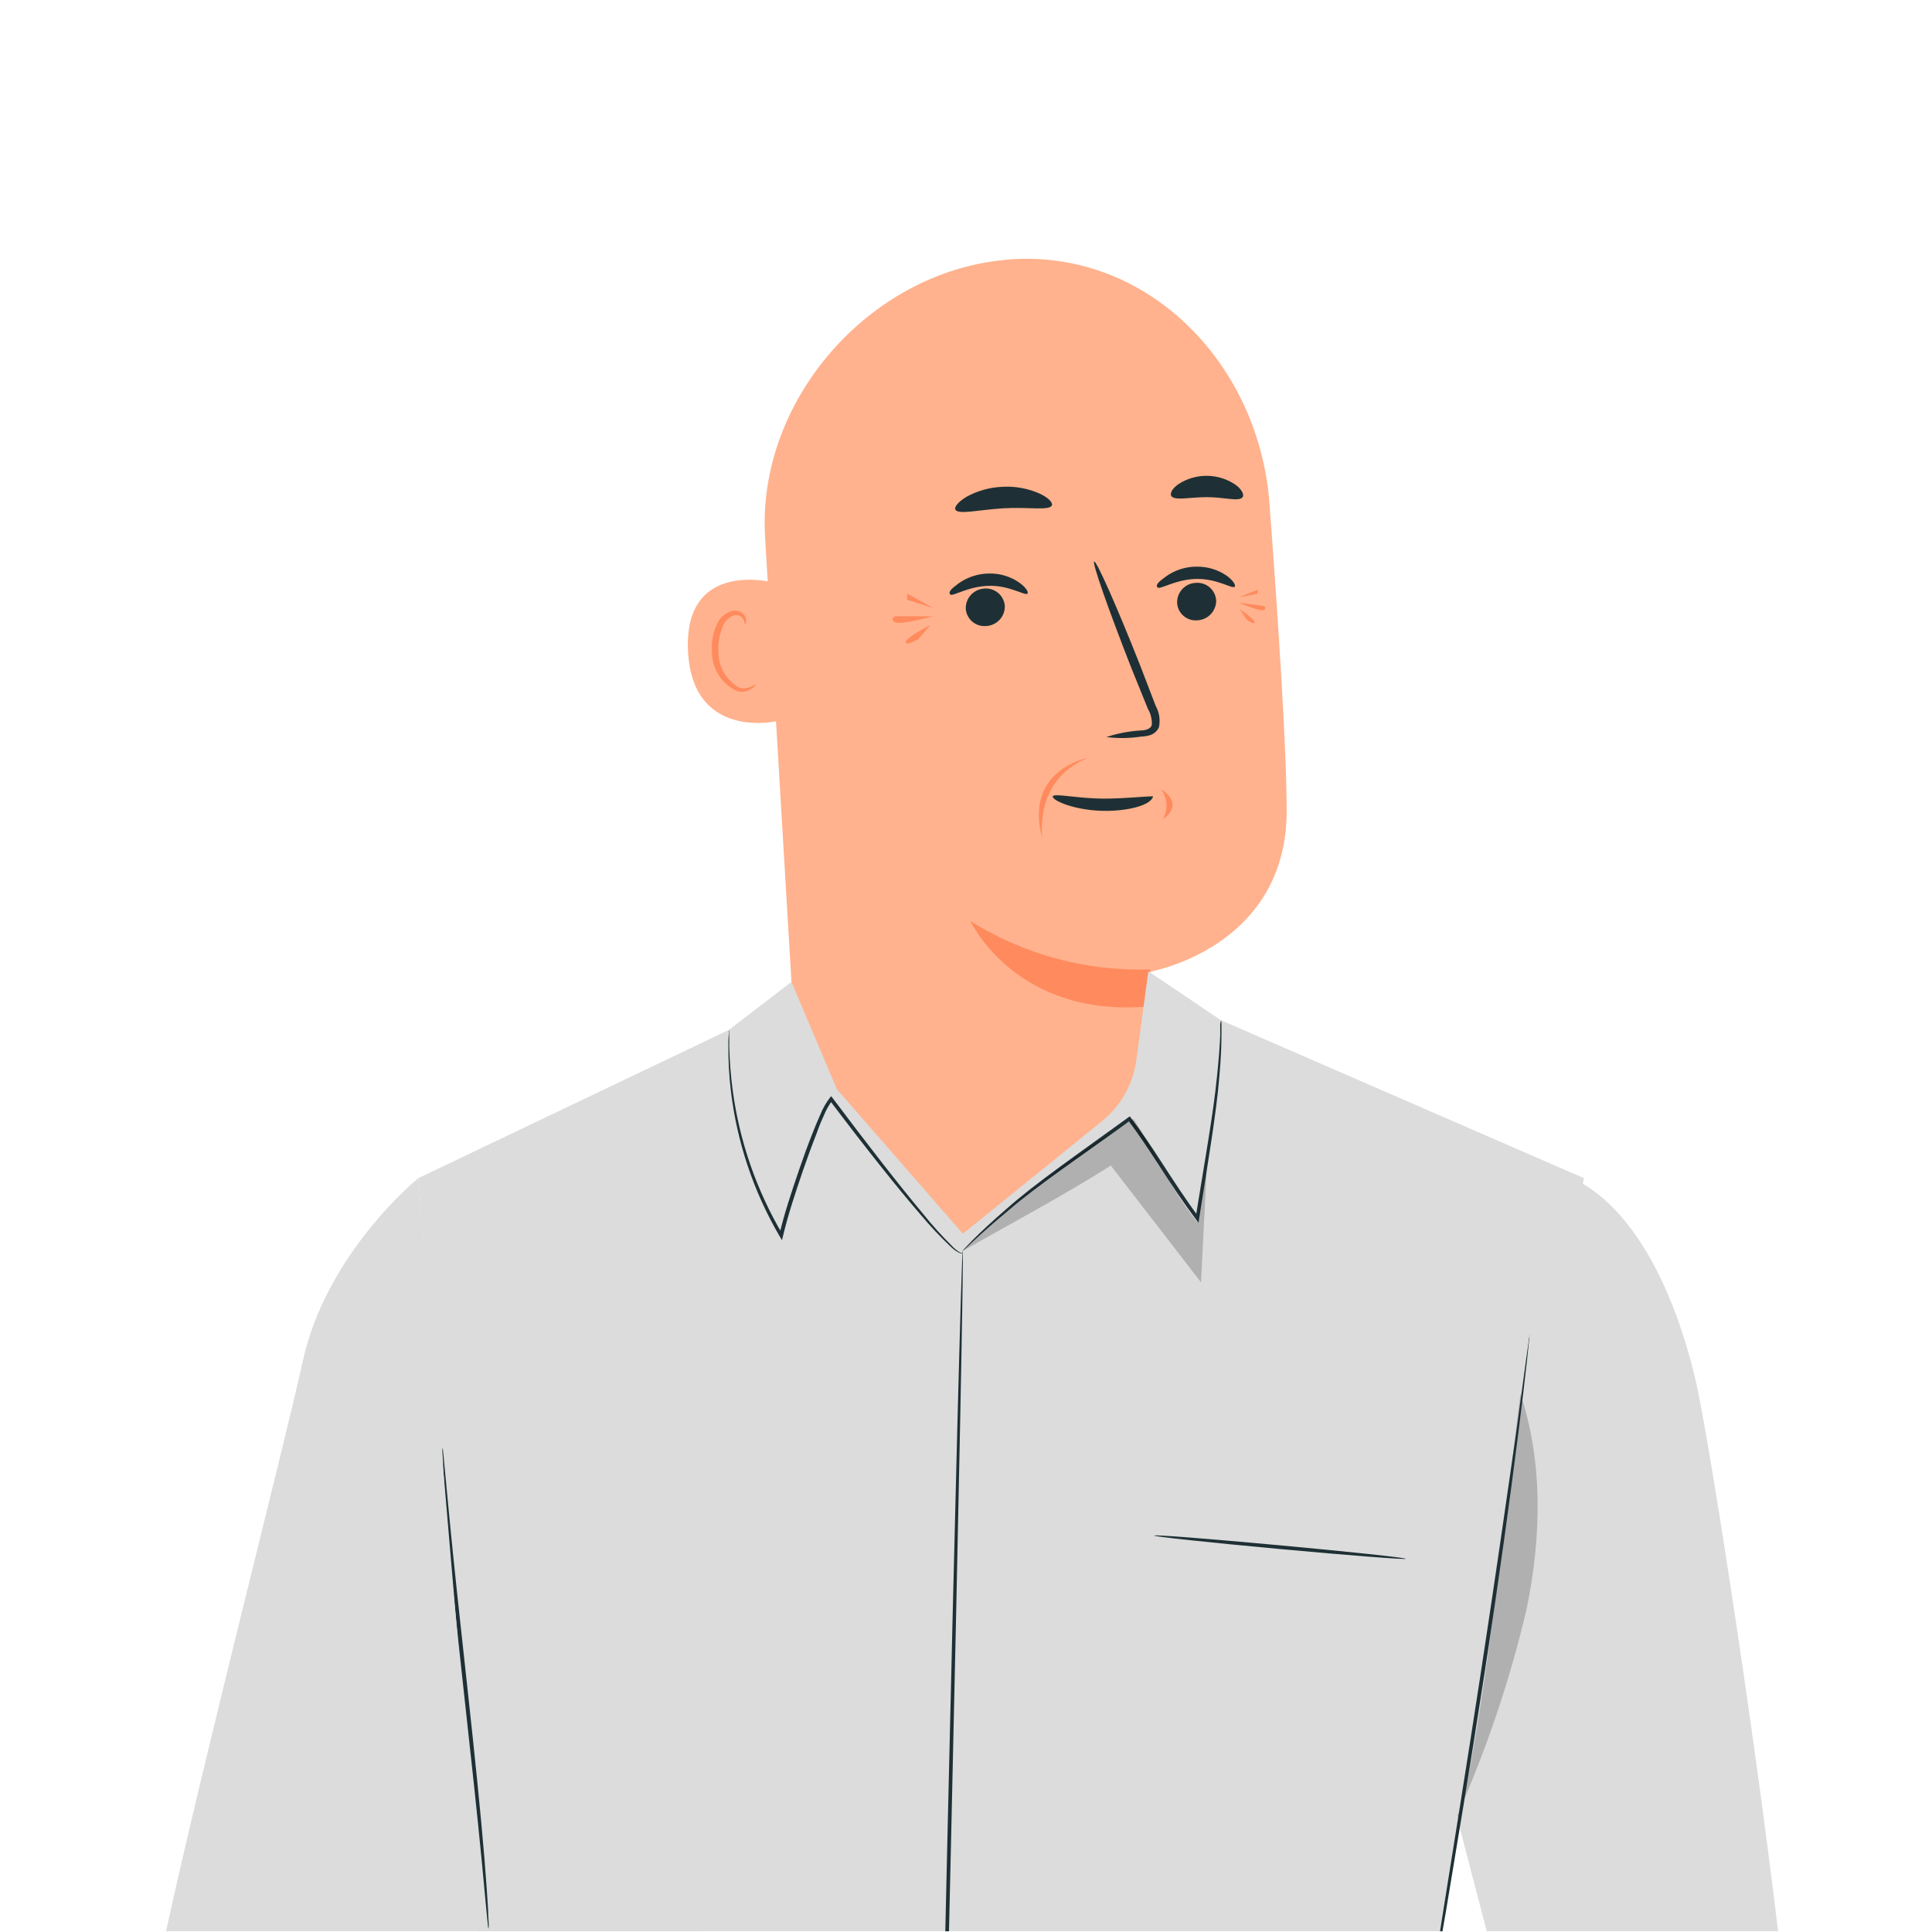 <?xml version="1.0" encoding="UTF-8" standalone="no"?>
<svg xmlns="http://www.w3.org/2000/svg" xmlns:xlink="http://www.w3.org/1999/xlink" xmlns:serif="http://www.serif.com/" width="100%" height="100%" viewBox="0 0 340 340" version="1.1" xml:space="preserve" style="fill-rule:evenodd;clip-rule:evenodd;stroke-linejoin:round;stroke-miterlimit:2;">
    <g transform="matrix(1,0,0,1,-5.927,0)">
        <g id="illu" transform="matrix(2,0,0,2,-1247.25,-155.867)">
            <g transform="matrix(1,0,0,1,715.004,188.128)">
                <path d="M0,-87.322C-11.953,-86.218 -21.813,-74.935 -21.095,-62.953L-18.212,-14.328C-18.211,-14.309 -18.21,-14.29 -18.209,-14.271C-17.668,-5.517 -10.132,1.142 -1.378,0.601C-1.232,0.592 -1.086,0.582 -0.94,0.569C7.812,-0.2 14.283,-7.919 13.513,-16.671C13.114,-21.111 12.767,-24.689 12.767,-24.689C12.767,-24.689 24.801,-26.774 24.801,-38.846C24.788,-44.484 24.054,-55.668 23.282,-65.964C23.273,-66.09 23.262,-66.215 23.25,-66.34C22.121,-78.571 12.231,-88.464 0,-87.335L0,-87.322Z" style="fill:rgb(255,178,141);fill-rule:nonzero;"></path>
            </g>
            <g transform="matrix(1,0,0,1,728.054,160.247)">
                <path d="M0,6.204C-12.034,7.465 -16.075,-1.261 -16.075,-1.261C-11.346,1.695 -5.844,3.173 -0.27,2.986L0,6.204Z" style="fill:rgb(255,138,93);fill-rule:nonzero;"></path>
            </g>
            <g transform="matrix(1,0,0,1,695.724,129.294)">
                <path d="M0,11.841C-0.013,12.086 -8.211,14.183 -8.597,5.921C-8.984,-2.342 -0.849,-0.09 -0.643,0C-0.643,0 0.013,11.596 0,11.841" style="fill:rgb(255,178,141);fill-rule:nonzero;"></path>
            </g>
            <g transform="matrix(1,0,0,1,692.79,132.02)">
                <path d="M0,6.463C-0.367,6.742 -0.837,6.845 -1.287,6.746C-2.671,6.147 -3.563,4.779 -3.552,3.271C-3.615,2.479 -3.482,1.684 -3.166,0.954C-2.931,0.311 -2.39,-0.172 -1.725,-0.333C-1.443,-0.382 -1.153,-0.323 -0.914,-0.165C-0.744,-0.043 -0.621,0.135 -0.566,0.337C-0.489,0.684 -0.618,0.839 -0.656,0.826C-0.695,0.813 -0.656,0.646 -0.772,0.427C-0.941,0.113 -1.307,-0.037 -1.647,0.066C-2.156,0.266 -2.538,0.696 -2.677,1.225C-2.928,1.885 -3.033,2.592 -2.986,3.297C-2.986,4.583 -2.299,5.771 -1.184,6.411C-0.832,6.531 -0.447,6.503 -0.116,6.334C0.129,6.218 0.27,6.115 0.27,6.115C0.296,6.128 0.257,6.309 0,6.463" style="fill:rgb(255,138,93);fill-rule:nonzero;"></path>
            </g>
            <g transform="matrix(1,0,0,1,733.6,131.015)">
                <path d="M0,-0.286C-0.081,-1.199 -0.886,-1.874 -1.8,-1.794C-2.735,-1.752 -3.464,-0.966 -3.434,-0.031C-3.433,-0.01 -3.432,0.011 -3.43,0.031C-3.343,0.93 -2.544,1.588 -1.645,1.501C-0.711,1.453 0.017,0.673 0.002,-0.262C0.001,-0.27 0.001,-0.278 0,-0.286" style="fill:rgb(30,48,53);fill-rule:nonzero;"></path>
            </g>
            <g transform="matrix(1,0,0,1,734.567,129.011)">
                <path d="M0,-0.393C-0.791,-0.947 -1.737,-1.236 -2.703,-1.217C-3.679,-1.215 -4.63,-0.904 -5.418,-0.329C-6.01,0.109 -6.332,0.379 -6.126,0.611C-5.92,0.843 -4.569,-0.097 -2.716,-0.136C-0.862,-0.174 0.463,0.778 0.669,0.547C0.772,0.444 0.579,0.045 0,-0.393" style="fill:rgb(30,48,53);fill-rule:nonzero;"></path>
            </g>
            <g transform="matrix(1,0,0,1,715.002,131.518)">
                <path d="M0,-0.287C-0.081,-1.2 -0.886,-1.875 -1.8,-1.795C-2.737,-1.746 -3.464,-0.957 -3.434,-0.019C-3.434,-0.006 -3.432,0.007 -3.431,0.019C-3.343,0.925 -2.538,1.588 -1.633,1.5C-0.7,1.452 0.024,0.67 0.002,-0.263C0.001,-0.271 0.001,-0.279 0,-0.287" style="fill:rgb(30,48,53);fill-rule:nonzero;"></path>
            </g>
            <g transform="matrix(1,0,0,1,716.329,129.6)">
                <path d="M0,-0.365C-0.786,-0.929 -1.735,-1.223 -2.703,-1.202C-3.678,-1.196 -4.628,-0.885 -5.418,-0.313C-6.01,0.124 -6.332,0.42 -6.126,0.639C-5.92,0.858 -4.569,-0.082 -2.716,-0.12C-0.862,-0.159 0.463,0.793 0.669,0.562C0.772,0.459 0.579,0.06 0,-0.365" style="fill:rgb(30,48,53);fill-rule:nonzero;"></path>
            </g>
            <g transform="matrix(1,0,0,1,726.986,127.432)">
                <path d="M0,15.317C0.274,15.307 0.547,15.264 0.811,15.188C1.157,15.072 1.438,14.815 1.583,14.48C1.712,13.849 1.611,13.192 1.3,12.627L-0.09,9.01C-2.111,3.901 -3.913,-0.166 -4.119,-0.089C-4.324,-0.012 -2.857,4.158 -0.837,9.307L0.618,12.897C0.865,13.317 0.981,13.801 0.952,14.287C0.875,14.622 0.425,14.776 -0.039,14.776C-1.063,14.842 -2.075,15.037 -3.05,15.356C-2.037,15.483 -1.01,15.47 0,15.317" style="fill:rgb(30,48,53);fill-rule:nonzero;"></path>
            </g>
            <g transform="matrix(1,0,0,1,718.08,122.586)">
                <path d="M0,-1.215C-1.022,-1.672 -2.138,-1.879 -3.256,-1.82C-4.379,-1.778 -5.477,-1.474 -6.461,-0.932C-7.195,-0.481 -7.542,-0.031 -7.426,0.188C-7.169,0.664 -5.367,0.201 -3.179,0.072C-0.991,-0.057 0.849,0.304 1.068,-0.185C1.158,-0.417 0.785,-0.842 0,-1.215" style="fill:rgb(30,48,53);fill-rule:nonzero;"></path>
            </g>
            <g transform="matrix(1,0,0,1,735.339,121.021)">
                <path d="M0,-0.41C-1.513,-1.462 -3.513,-1.493 -5.058,-0.487C-5.624,-0.088 -5.817,0.336 -5.689,0.555C-5.38,0.993 -4.093,0.658 -2.548,0.658C-1.004,0.658 0.27,1.083 0.592,0.658C0.734,0.452 0.553,0.015 0,-0.41" style="fill:rgb(30,48,53);fill-rule:nonzero;"></path>
            </g>
            <g transform="matrix(-0.987,0.158,0.158,0.987,723.487,148.811)">
                <path d="M-0.44,-0.542C-2.407,-0.248 -3.837,-0.202 -4.638,-0.074C-4.329,0.668 -2.339,0.834 -0.44,0.549C2.233,0.149 4.149,-1.079 4.09,-1.448C4.023,-1.789 2.009,-0.93 -0.44,-0.542" style="fill:rgb(30,48,53);fill-rule:nonzero;"></path>
            </g>
            <g transform="matrix(1,0,0,1,775.749,230.263)">
                <path d="M0,-31.06C-3.788,-46.715 -10.988,-48.665 -10.988,-48.665C-13.811,-43.842 -21.362,6.014 -21.362,6.014L-18.34,17.605L7.296,17.605C5.037,-1.347 1.055,-26.715 0,-31.06" style="fill:rgb(220,220,220);fill-rule:nonzero;"></path>
            </g>
            <g transform="matrix(1,0,0,1,727.632,247.869)">
                <path d="M0,-84.471L-1.059,-76.644C-1.344,-74.537 -2.423,-72.619 -4.076,-71.282L-16.318,-61.38L-27.396,-74.077L-31.401,-83.537L-36.902,-79.316L-64.227,-66.271L-58.941,0L25.732,0L27.026,-8.094L38.328,-66.269L6.404,-80.156L0,-84.471Z" style="fill:rgb(220,220,220);fill-rule:nonzero;"></path>
            </g>
            <g transform="matrix(1,0,0,1,711.304,168.742)">
                <path d="M0,19.278C0.009,19.307 0.009,19.337 0,19.365C-0.004,19.407 -0.027,19.444 -0.063,19.466C-0.115,19.489 -0.174,19.489 -0.226,19.466C-0.537,19.327 -0.82,19.131 -1.061,18.889C-1.974,18.027 -2.837,17.111 -3.645,16.148C-5.752,13.716 -8.562,10.178 -11.71,6.007L-11.478,6.007C-11.787,6.432 -12.042,6.893 -12.238,7.38C-12.47,7.882 -12.684,8.409 -12.865,8.936C-13.285,10.002 -13.686,11.106 -14.076,12.229C-14.741,14.186 -15.381,16.105 -15.813,17.931L-15.908,18.32L-16.109,17.982C-18.407,14.054 -19.869,9.694 -20.405,5.175C-20.562,3.862 -20.635,2.541 -20.624,1.218C-20.637,0.864 -20.622,0.51 -20.58,0.158C-20.579,0.035 -20.569,-0.089 -20.549,-0.211C-20.534,-0.088 -20.534,0.036 -20.549,0.158L-20.549,1.218C-20.519,2.534 -20.417,3.846 -20.242,5.151C-19.64,9.624 -18.148,13.932 -15.852,17.819L-16.147,17.863C-15.708,15.981 -15.075,14.1 -14.403,12.125C-14.014,10.996 -13.613,9.885 -13.186,8.819C-12.974,8.286 -12.76,7.765 -12.528,7.251C-12.317,6.727 -12.036,6.233 -11.693,5.784L-11.575,5.646L-11.456,5.803C-8.32,9.984 -5.548,13.542 -3.491,16C-2.707,16.977 -1.87,17.909 -0.982,18.791C-0.759,19.042 -0.496,19.253 -0.204,19.419C-0.098,19.462 -0.029,19.419 -0.014,19.356C0,19.293 -0.015,19.271 0,19.278" style="fill:rgb(30,48,53);fill-rule:nonzero;"></path>
            </g>
            <g transform="matrix(1,0,0,1,734.036,188.02)">
                <path d="M0,-20.307C0.024,-20.196 0.035,-20.082 0.031,-19.969L0.031,-18.984C0.031,-18.129 -0.019,-16.877 -0.159,-15.321C-0.41,-12.185 -1.15,-7.858 -1.934,-2.866L-1.99,-2.496L-2.216,-2.797C-3.339,-4.284 -4.424,-5.934 -5.543,-7.677C-6.421,-9.018 -7.287,-10.323 -8.195,-11.533L-7.976,-11.502C-12.309,-8.366 -16.204,-5.751 -18.744,-3.556C-20.03,-2.489 -21.025,-1.593 -21.705,-0.966L-22.476,-0.245C-22.562,-0.156 -22.654,-0.075 -22.752,0C-22.682,-0.101 -22.605,-0.197 -22.52,-0.286C-22.357,-0.461 -22.106,-0.725 -21.78,-1.051C-21.152,-1.678 -20.149,-2.624 -18.876,-3.722C-16.367,-5.961 -12.492,-8.62 -8.158,-11.769L-8.033,-11.856L-7.938,-11.731C-7.022,-10.514 -6.144,-9.222 -5.266,-7.855C-4.149,-6.137 -3.071,-4.468 -1.961,-2.988L-2.246,-2.919C-1.437,-7.936 -0.665,-12.233 -0.364,-15.343C-0.201,-16.892 -0.113,-18.135 -0.079,-18.994L-0.079,-19.965C-0.064,-20.081 -0.038,-20.196 0,-20.307" style="fill:rgb(30,48,53);fill-rule:nonzero;"></path>
            </g>
            <g transform="matrix(0.092,-0.996,-0.996,-0.092,741.247,203.132)">
                <path d="M-11.078,-10.101C-11.165,-10.109 -11.24,-5.122 -11.241,1.019C-11.242,7.159 -11.173,12.141 -11.078,12.137C-10.983,12.133 -10.917,7.163 -10.916,1.018C-10.914,-5.129 -10.984,-10.099 -11.078,-10.101" style="fill:rgb(30,48,53);fill-rule:nonzero;"></path>
            </g>
            <g transform="matrix(1,0,0,1,669.571,205.323)">
                <path d="M0,42.346C-0.035,42.206 -0.056,42.063 -0.063,41.919C-0.094,41.599 -0.138,41.192 -0.188,40.665C-0.289,39.555 -0.439,38.012 -0.615,36.131C-0.985,32.299 -1.556,27.018 -2.202,21.179C-2.848,15.34 -3.381,10.091 -3.664,6.234C-3.82,4.315 -3.934,2.766 -3.99,1.687C-3.99,1.18 -4.033,0.765 -4.052,0.433C-4.061,0.289 -4.061,0.144 -4.052,0C-4.012,0.139 -3.989,0.282 -3.983,0.427C-3.952,0.741 -3.914,1.148 -3.864,1.681C-3.758,2.785 -3.613,4.328 -3.432,6.216C-3.068,10.041 -2.491,15.328 -1.851,21.167C-1.212,27.006 -0.672,32.293 -0.358,36.125C-0.201,38.044 -0.095,39.599 -0.032,40.671C-0.032,41.186 0.011,41.593 0.024,41.926C0.032,42.066 0.024,42.207 0,42.346" style="fill:rgb(30,48,53);fill-rule:nonzero;"></path>
            </g>
            <g opacity="0.2">
                <g transform="matrix(1,0,0,1,731.941,181.692)">
                    <path d="M0,3.77C-2.227,1.079 -3.719,-2.376 -5.607,-5.305C-11.045,-2.005 -16.095,1.898 -20.659,6.328C-16.269,3.819 -11.879,1.505 -7.608,-1.198L0.326,9.075C0.489,5.755 0.656,2.435 0.828,-0.884L0,3.77Z" style="fill-rule:nonzero;"></path>
                </g>
            </g>
            <g opacity="0.2">
                <g transform="matrix(1,0,0,1,755.07,236.41)">
                    <path d="M0,1.354C0.095,0.915 0.19,0.457 0.285,0L-0.26,1.354L0,1.354Z" style="fill-rule:nonzero;"></path>
                </g>
            </g>
            <g opacity="0.2">
                <g transform="matrix(1,0,0,1,760.376,236.406)">
                    <path d="M0,-35.817C-1.426,-24.779 -2.734,-11.094 -5.017,0C-2.685,-5.44 -0.83,-11.072 0.528,-16.833C1.831,-23.105 2.014,-29.74 0,-35.817" style="fill-rule:nonzero;"></path>
                </g>
            </g>
            <g transform="matrix(1,0,0,1,653.23,231.756)">
                <path d="M0,-34.046C-1.596,-26.736 -8.651,0.659 -12.032,16.112L34.997,16.112L34.773,15.433L15.821,15.954L10.169,-50.158C10.169,-50.158 2.091,-43.623 0,-34.046" style="fill:rgb(220,220,220);fill-rule:nonzero;"></path>
            </g>
            <g transform="matrix(1,0,0,1,709.946,195.877)">
                <path d="M0,44.128C-0.061,46.801 -0.121,49.427 -0.178,51.991L0.144,51.991C0.204,49.428 0.265,46.805 0.326,44.134C0.985,15.416 1.454,-7.852 1.354,-7.857C1.255,-7.863 0.659,15.427 0,44.128" style="fill:rgb(30,48,53);fill-rule:nonzero;"></path>
            </g>
            <g transform="matrix(1,0,0,1,761.091,247.242)">
                <path d="M0,-51.227C-0.063,-50.807 -0.144,-50.224 -0.244,-49.496C-0.451,-47.96 -0.746,-45.79 -1.11,-43.118C-1.881,-37.756 -2.948,-30.331 -4.202,-22.127C-5.455,-13.924 -6.657,-6.511 -7.513,-1.142C-7.61,-0.523 -7.703,0.063 -7.791,0.626L-7.578,0.626C-7.481,0.074 -7.381,-0.498 -7.275,-1.104C-6.385,-6.466 -5.137,-13.879 -3.876,-22.076C-2.614,-30.273 -1.593,-37.717 -0.915,-43.111C-0.577,-45.807 -0.314,-47.99 -0.15,-49.501C-0.075,-50.236 -0.012,-50.818 0.031,-51.245C0.065,-51.393 0.08,-51.545 0.075,-51.696C0.083,-51.748 0.083,-51.801 0.075,-51.853C0.063,-51.796 0.061,-51.737 0.069,-51.678C0.032,-51.53 0.009,-51.379 0,-51.227" style="fill:rgb(30,48,53);fill-rule:nonzero;"></path>
            </g>
            <g transform="matrix(1,0,0,1,708.688,130.166)">
                <path d="M0,1.269L-2.272,0.541L-2.272,0L0,1.269Z" style="fill:rgb(255,138,93);fill-rule:nonzero;"></path>
            </g>
            <g transform="matrix(1,0,0,1,708.688,132.949)">
                <path d="M0,-0.79L-3.353,-0.79C-3.353,-0.79 -3.809,-0.527 -3.353,-0.263C-2.897,0 0,-0.79 0,-0.79" style="fill:rgb(255,138,93);fill-rule:nonzero;"></path>
            </g>
            <g transform="matrix(1,0,0,1,708.466,134.819)">
                <path d="M0,-1.886C0,-1.886 -2.189,-0.776 -2.189,-0.388C-2.189,0 -1.095,-0.637 -1.095,-0.637L0,-1.886Z" style="fill:rgb(255,138,93);fill-rule:nonzero;"></path>
            </g>
            <g transform="matrix(1,0,0,1,735.63,129.825)">
                <path d="M0,0.652L1.591,0.364L1.639,0L0,0.652Z" style="fill:rgb(255,138,93);fill-rule:nonzero;"></path>
            </g>
            <g transform="matrix(1,0,0,1,735.566,131.749)">
                <path d="M0,-0.786L2.253,-0.49C2.253,-0.49 2.536,-0.273 2.207,-0.136C1.877,0 0,-0.786 0,-0.786" style="fill:rgb(255,138,93);fill-rule:nonzero;"></path>
            </g>
            <g transform="matrix(1,0,0,1,735.647,132.964)">
                <path d="M0,-1.461C0,-1.461 1.373,-0.522 1.339,-0.261C1.305,0 0.625,-0.525 0.625,-0.525L0,-1.461Z" style="fill:rgb(255,138,93);fill-rule:nonzero;"></path>
            </g>
            <g transform="matrix(1,0,0,1,722.287,151.759)">
                <path d="M0,-7.133C0,-7.133 -5.677,-6.077 -3.97,0C-3.97,0 -4.843,-5.132 0,-7.133" style="fill:rgb(255,138,93);fill-rule:nonzero;"></path>
            </g>
            <g transform="matrix(1,0,0,1,728.737,150.017)">
                <path d="M0,-2.659C0,-2.659 0.994,-1.433 0.166,0C0.166,0 2.199,-1.222 0,-2.659" style="fill:rgb(255,138,93);fill-rule:nonzero;"></path>
            </g>
        </g>
        <g id="Bilder">
        </g>
        <g id="Isolationsmodus">
        </g>
        <g id="ArtBoard2" transform="matrix(1.011,3.46945e-18,-1.73472e-17,0.872,-1260.57,-120.327)">
            <rect x="1252.12" y="137.928" width="336.141" height="389.734" style="fill:none;"></rect>
        </g>
    </g>
</svg>
